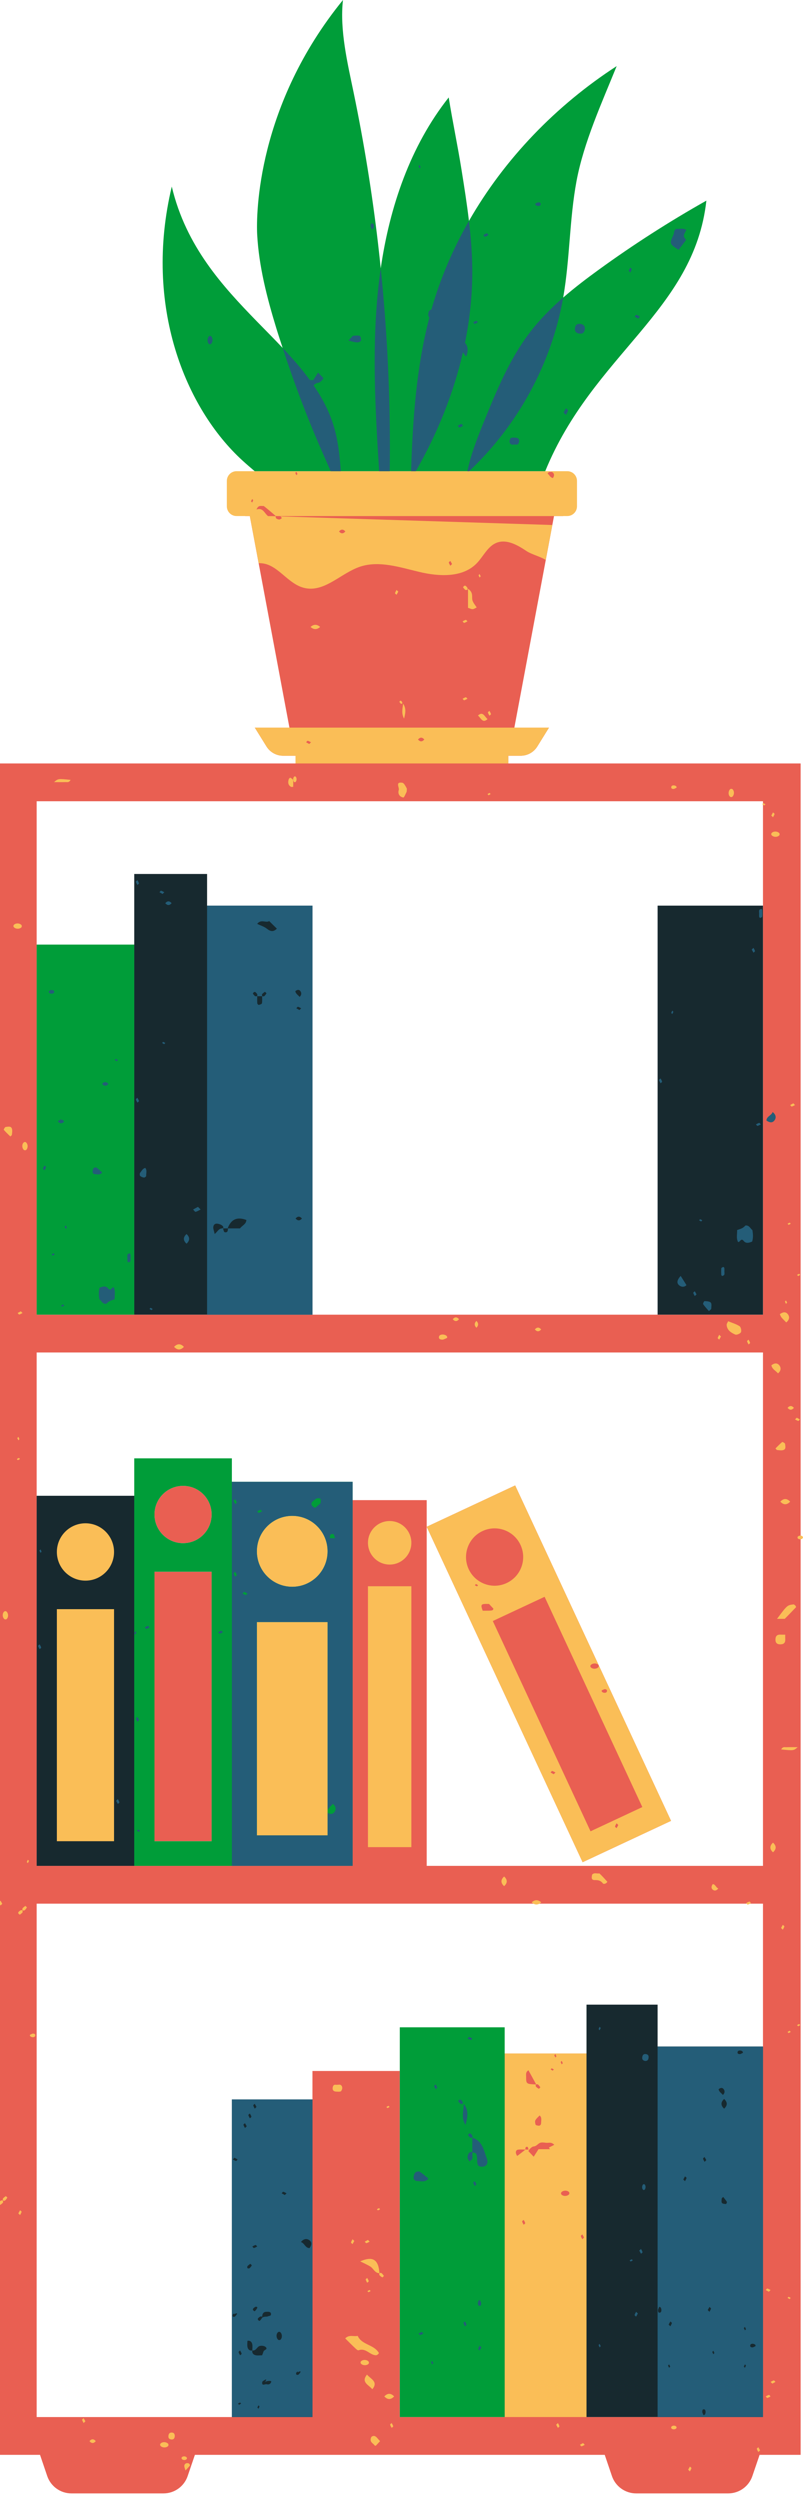 <svg width="257" height="800" viewBox="0 0 257 800" fill="none" xmlns="http://www.w3.org/2000/svg">
<g clip-path="url(#clip0_255_67)">
<path d="M67.733 502.944H49.444V589.177H67.733V502.944ZM58.589 493.811C63.644 493.811 67.733 489.711 67.733 484.633C67.733 479.566 63.644 475.466 58.589 475.466C53.533 475.466 49.444 479.566 49.444 484.633C49.444 489.711 53.533 493.811 58.589 493.811ZM79.956 165.144L92.633 232.833H81.544L85.289 238.866C86.433 240.711 88.444 241.833 90.611 241.833H94.578V244.3H162.678V241.833H166.644C168.822 241.833 170.822 240.711 171.967 238.866L175.711 232.833H164.622L177.311 165.144V165.133H180.244V150.978H78.467V165.133H79.967L79.956 165.144ZM244.189 256.4H11.733V420.689H244.189V256.4ZM244.189 432.789H11.733V597.066H112.856V480.033H136.567V597.066H244.189V432.789ZM244.189 609.166H11.733V773.444H100V662.7H127.956V773.444H161.522V657.111H187.711V773.444H244.189V609.166ZM256.244 244.3V785.544H243.111L240.8 792.322C239.678 795.644 236.567 797.877 233.067 797.877H203.589C200.089 797.877 196.978 795.644 195.844 792.322L193.544 785.544H62.378L60.067 792.322C58.944 795.644 55.833 797.877 52.333 797.877H22.855C19.355 797.877 16.244 795.644 15.111 792.322L12.811 785.544H-0.333V244.3H256.244ZM186.467 595.9L136.567 488.566L164.878 475.333L214.767 582.666L186.467 595.9Z" fill="#E95F52"/>
<path d="M100 671.8H74.211V773.444H100V671.8ZM210.467 641.478H187.711V773.444H210.467V641.478ZM210.467 773.444H244.189V654.889H210.467V773.444ZM244.189 289.8H210.467V420.689H244.189V289.8ZM100 289.8H66.278V420.689H100V289.8ZM66.278 279.667H42.967V420.689H66.278V279.667ZM42.967 597.067H11.733V478.644H42.967V597.067Z" fill="#17292F"/>
<path d="M82.211 519.056H104.844V579.111C105.078 578.833 105.3 578.556 105.533 578.289C105.844 577.922 106.2 577.578 106.522 577.222C107.478 577.978 107.689 578.933 107.067 579.8C106.489 580.611 105.722 580.589 104.844 580.1V587.3H82.211V519.056ZM93.533 485.067C99.778 485.067 104.844 490.144 104.844 496.422C104.844 502.689 99.778 507.767 93.533 507.767C87.278 507.767 82.211 502.689 82.211 496.422C82.211 490.144 87.278 485.067 93.533 485.067ZM6.656 419.611C6.867 419.822 7.033 419.989 7.211 420.156C6.867 420.333 6.522 420.567 6.156 420.644C6.033 420.667 5.822 420.333 5.644 420.156C5.989 419.978 6.322 419.789 6.656 419.611ZM8.233 368.067C8.067 368.056 7.833 368.111 7.711 368.022C6.933 367.444 6.944 365.9 7.756 365.478C7.878 365.4 8.144 365.422 8.267 365.511C9.056 366.089 9.022 367.611 8.233 368.067ZM1.211 361.533C1.133 361.444 1.578 360.644 1.822 360.622C2.511 360.567 3.467 360.244 3.8 361.133C4.022 361.722 3.878 362.467 3.8 363.133C3.789 363.333 3.478 363.489 3.3 363.667C2.589 362.967 1.844 362.289 1.211 361.533ZM6.422 707.267C6.6 707.433 6.944 707.644 6.911 707.767C6.833 708.133 6.6 708.467 6.422 708.811C6.256 708.644 6.078 708.467 5.867 708.267C6.044 707.933 6.244 707.6 6.422 707.267ZM117.256 717.8C117.133 717.833 116.911 717.489 116.744 717.322C117.089 717.133 117.422 716.956 117.756 716.767C117.956 716.978 118.133 717.156 118.311 717.322C117.956 717.489 117.622 717.722 117.256 717.8ZM112.344 717.589C112.422 717.222 112.656 716.9 112.833 716.544C113.011 716.722 113.178 716.9 113.389 717.1C113.211 717.422 113.022 717.756 112.833 718.1C112.656 717.922 112.322 717.722 112.344 717.589ZM0.267 704.189C0.422 704.078 0.811 704.078 0.922 704.189C1.044 704.3 0.956 704.622 0.956 704.856C0.644 705.1 0.178 705.6 0.044 705.533C-0.889 704.978 -0.256 704.544 0.267 704.189ZM1.856 702.744C2.044 702.922 2.378 703.178 2.344 703.233C2.156 703.567 1.922 703.9 1.633 704.144C1.489 704.256 1.089 704.256 0.978 704.144C0.856 704.033 0.856 703.633 0.967 703.489C1.211 703.189 1.556 702.989 1.856 702.744ZM251.033 616.456C250.944 616.822 250.711 617.144 250.533 617.5C250.367 617.322 250.189 617.144 249.978 616.944C250.156 616.622 250.344 616.278 250.533 615.944C250.711 616.122 251.056 616.322 251.033 616.456ZM7.211 611.989C6.9 612.233 6.433 612.733 6.311 612.667C5.367 612.122 6.011 611.678 6.522 611.322C6.678 611.211 7.067 611.211 7.189 611.333C7.3 611.444 7.211 611.767 7.211 611.989ZM7.233 611.278C7.122 611.167 7.111 610.767 7.233 610.633C7.467 610.333 7.822 610.122 8.122 609.878C8.3 610.056 8.633 610.311 8.6 610.378C8.411 610.711 8.189 611.044 7.889 611.278C7.756 611.4 7.356 611.4 7.233 611.278ZM240.367 608.978C240.011 609.156 239.678 609.389 239.311 609.467C239.178 609.489 238.967 609.156 238.8 608.978C239.144 608.811 239.478 608.578 239.844 608.5C239.978 608.467 240.189 608.811 240.367 608.978ZM0.167 609.756C1.47834e-05 609.411 -0.244 609.078 -0.322 608.722C-0.356 608.589 1.47834e-05 608.389 0.167 608.211C0.356 608.544 0.544 608.878 0.722 609.211C0.522 609.411 0.344 609.589 0.167 609.756ZM220.8 790.844C220.633 790.667 220.456 790.489 220.244 790.289C220.422 789.967 220.622 789.622 220.8 789.289C220.978 789.467 221.322 789.667 221.289 789.8C221.211 790.167 220.978 790.489 220.8 790.844ZM243.267 784.1C243.056 784.3 242.889 784.478 242.711 784.644C242.533 784.3 242.3 783.967 242.222 783.611C242.189 783.478 242.533 783.278 242.711 783.1C242.9 783.433 243.089 783.778 243.267 784.1ZM245.067 766.844C245.4 766.678 245.744 766.444 246.111 766.367C246.233 766.333 246.444 766.678 246.622 766.844C246.278 767.022 245.933 767.256 245.567 767.333C245.444 767.356 245.233 767.022 245.067 766.844ZM185.6 782.322C185.933 782.144 186.278 781.956 186.6 781.778C186.811 781.989 186.989 782.156 187.156 782.322C186.811 782.5 186.478 782.733 186.111 782.811C185.978 782.833 185.767 782.5 185.6 782.322ZM178.556 776.911C178.367 776.578 178.178 776.233 178 775.911C178.211 775.711 178.378 775.533 178.556 775.367C178.733 775.711 178.956 776.033 179.044 776.4C179.067 776.533 178.733 776.744 178.556 776.911ZM125.356 776.911C125.178 776.567 124.944 776.233 124.867 775.867C124.833 775.744 125.178 775.533 125.356 775.367C125.522 775.711 125.756 776.033 125.844 776.4C125.867 776.533 125.522 776.744 125.356 776.911ZM26.278 774.322C26.256 774.189 26.6 773.989 26.767 773.811C26.956 774.144 27.145 774.489 27.333 774.811C27.122 775.022 26.945 775.189 26.767 775.367C26.6 775.022 26.356 774.689 26.278 774.322ZM122.378 728.756C122.044 728.578 121.7 728.344 121.456 728.056C121.344 727.922 121.344 727.522 121.467 727.411C121.589 727.289 121.978 727.289 122.122 727.4C122.422 727.644 122.633 727.989 122.878 728.278C122.7 728.467 122.444 728.789 122.378 728.756ZM245.067 732.8C245.233 732.622 245.444 732.289 245.567 732.311C245.933 732.4 246.278 732.622 246.622 732.8C246.444 732.967 246.278 733.144 246.067 733.356C245.744 733.167 245.4 732.978 245.067 732.8ZM118.011 729.967C118.044 730.1 117.7 730.3 117.522 730.478C117.356 730.133 117.122 729.8 117.044 729.433C117.011 729.311 117.356 729.1 117.522 728.933C117.7 729.278 117.933 729.6 118.011 729.967ZM247.178 762.756C246.967 762.544 246.8 762.378 246.622 762.2C246.967 762.033 247.3 761.8 247.667 761.722C247.8 761.689 248.011 762.033 248.189 762.2C247.844 762.389 247.511 762.578 247.178 762.756ZM148.044 223.6C148.389 223.433 148.722 223.2 149.089 223.122C149.222 223.089 149.433 223.433 149.611 223.6C149.256 223.767 148.922 224 148.556 224.089C148.422 224.111 148.211 223.767 148.044 223.6ZM156.644 227.467C156.822 227.822 157.056 228.144 157.133 228.511C157.167 228.633 156.822 228.844 156.644 229.022C156.478 228.667 156.233 228.344 156.156 227.978C156.133 227.844 156.478 227.644 156.644 227.467ZM148.044 198.833C148.389 198.667 148.722 198.433 149.089 198.356C149.222 198.322 149.433 198.667 149.611 198.833C149.256 199.011 148.922 199.233 148.556 199.322C148.422 199.344 148.211 199.011 148.044 198.833ZM239.578 430.222C239.411 429.878 239.178 429.544 239.1 429.178C239.067 429.056 239.411 428.844 239.578 428.678C239.756 429.022 239.989 429.344 240.067 429.711C240.1 429.844 239.756 430.044 239.578 430.222ZM230.744 427.678C230.567 428 230.378 428.344 230.189 428.678C230.022 428.5 229.678 428.289 229.7 428.167C229.789 427.8 230.022 427.478 230.189 427.122C230.367 427.3 230.544 427.478 230.744 427.678ZM246.856 260.967C247.033 260.644 247.222 260.311 247.4 259.967C247.578 260.144 247.922 260.356 247.9 260.478C247.811 260.844 247.578 261.178 247.4 261.522C247.233 261.344 247.056 261.178 246.856 260.967ZM253.889 353.056C254.1 353.267 254.278 353.433 254.444 353.611C254.1 353.778 253.767 354.011 253.4 354.089C253.267 354.122 253.056 353.778 252.889 353.611C253.222 353.422 253.567 353.244 253.889 353.056ZM255.011 453.656C255.333 453.844 255.667 454.022 256.011 454.211C255.833 454.378 255.622 454.722 255.5 454.689C255.133 454.611 254.789 454.378 254.444 454.211C254.622 454.044 254.789 453.867 255.011 453.656ZM126.911 190.322C126.744 190.156 126.4 189.944 126.422 189.822C126.511 189.456 126.744 189.122 126.911 188.778C127.089 188.944 127.267 189.122 127.478 189.322C127.3 189.656 127.1 189.989 126.911 190.322ZM149.611 188.778C149.367 188.778 149.144 188.778 148.9 188.778C148.667 188.478 148.156 188.011 148.222 187.889C148.778 186.956 149.233 187.589 149.589 188.1C149.7 188.256 149.611 188.544 149.611 188.778ZM130.133 252.178C130.3 252.478 130.156 252.956 130.156 253.356C129.811 254 129.356 255.233 129.1 255.2C127.844 255 127.256 253.978 127.622 252.8C127.889 251.989 126.378 250.1 128.767 250.478C129.311 250.567 129.767 251.544 130.133 252.178ZM234.322 255C234.2 255.078 233.933 255.1 233.8 255.033C233 254.6 232.989 253.067 233.767 252.478C233.889 252.4 234.122 252.456 234.289 252.444C235.078 252.889 235.111 254.411 234.322 255ZM249.456 266.667C249.544 266.778 249.489 267.011 249.5 267.178C249.044 267.956 247.5 267.989 246.922 267.211C246.822 267.089 246.811 266.822 246.878 266.7C247.322 265.911 248.867 265.889 249.456 266.667ZM93.789 249.633C93.922 250.322 93.833 251.067 93.833 251.789C93.589 251.789 93.289 251.867 93.122 251.778C92.133 251.189 92.122 250.278 92.422 249.333C92.478 249.133 92.856 248.822 92.9 248.844C93.233 249.067 93.733 249.311 93.789 249.633ZM161.344 600.467C162.467 601.5 162.467 602.533 161.344 603.567C160.211 602.533 160.211 601.5 161.344 600.467ZM247.4 592.733C246.278 591.7 246.278 590.667 247.4 589.633C248.533 590.667 248.533 591.7 247.4 592.733ZM1.489 515.6C1.622 515.533 1.889 515.556 2.011 515.633C2.789 516.222 2.767 517.733 1.978 518.189C1.8 518.178 1.578 518.233 1.456 518.144C0.667 517.567 0.689 516.033 1.489 515.6ZM53.856 782.056C53.944 782.167 53.889 782.4 53.9 782.578C53.444 783.344 51.9 783.378 51.322 782.6C51.233 782.478 51.211 782.211 51.278 782.089C51.711 781.3 53.278 781.278 53.856 782.056ZM115.478 756.289C115.389 756.167 115.367 755.9 115.433 755.767C115.878 754.989 117.433 754.967 118.011 755.744C118.1 755.856 118.044 756.089 118.056 756.256C117.611 757.033 116.056 757.067 115.478 756.289ZM126.144 766.844C125.089 767.956 124.044 767.956 123 766.844C124.044 765.744 125.089 765.744 126.144 766.844ZM143.056 427.622C143.133 427.744 143.144 428.089 143.089 428.122C142.678 428.344 142.233 428.5 141.822 428.667C141.044 428.733 140.278 428.533 140.511 427.667C140.733 426.833 142.467 426.844 143.056 427.622ZM58.856 430.989C57.811 432.1 56.767 432.1 55.711 430.989C56.767 429.889 57.811 429.889 58.856 430.989ZM6.911 296.067C7 296.189 6.944 296.411 6.967 296.589C6.5 297.367 4.956 297.4 4.378 296.622C4.289 296.5 4.267 296.233 4.344 296.1C4.778 295.322 6.333 295.289 6.911 296.067ZM252.889 480.522C251.833 481.633 250.8 481.633 249.744 480.522C250.8 479.411 251.833 479.411 252.889 480.522ZM250.344 461.433C250.433 461.356 251.244 461.789 251.267 462.033C251.322 462.722 251.656 463.667 250.756 463.989C250.156 464.211 249.4 464.067 248.722 464C248.533 463.978 248.367 463.667 248.189 463.5C248.9 462.8 249.578 462.067 250.344 461.433ZM246.878 436.889C247.767 436.189 248.744 436 249.456 436.944C250.1 437.8 249.878 438.767 249 439.478C248.289 438.633 247.122 438.144 246.878 436.889ZM251.633 423.178C251.122 422.644 250.589 422.133 250.111 421.567C249.878 421.278 249.756 420.9 249.578 420.533C250.511 419.844 251.478 419.622 252.189 420.589C252.811 421.456 252.589 422.422 251.633 423.178ZM249.833 523.078C250.322 523.1 250.822 523.089 251.311 523.089C251.311 523.578 251.3 524.067 251.322 524.556C251.4 525.833 250.678 526.233 249.533 526.178C248.689 526.144 248.222 525.689 248.189 524.856C248.133 523.722 248.533 523 249.833 523.078ZM117.467 759.856C118.567 761.267 121.2 762.078 119.156 764.556C118.056 763.156 115.422 762.333 117.467 759.856ZM151.211 192.122C151.456 192.933 152.089 193.622 152.556 194.378C152.133 194.578 151.722 194.9 151.3 194.933C150.867 194.967 150.411 194.689 149.789 194.511C149.789 192.633 149.789 190.7 149.789 188.4C151.644 189.656 150.889 191.022 151.211 192.122ZM118.467 725.244C117.444 724.644 116.344 724.156 115.278 723.622C119.311 721.878 121.133 723 121.444 727.422C119.911 727.389 119.522 725.856 118.467 725.244ZM232.567 424C232.533 423.589 232.889 423.156 233.044 422.789C234.278 423.3 235.6 423.678 236.7 424.378C237.122 424.656 237.378 425.822 237.144 426.311C236.911 426.767 235.767 427.244 235.322 427.056C234 426.478 232.689 425.667 232.567 424ZM254.778 514.289C253.567 515.578 252.311 516.844 251.167 518.022C250.222 518.022 249.456 518.022 248.689 518.022C251.956 513.633 251.978 513.644 253.956 513.4C254.144 513.378 254.356 513.633 254.556 513.767C254.644 513.944 254.833 514.233 254.778 514.289ZM114.744 752.089C114.489 752.189 113.922 751.644 113.578 751.311C112.522 750.322 111.511 749.289 110.489 748.278C111.756 746.967 113.133 747.778 114.478 747.467C115.789 750.433 119.722 750.178 121.278 752.978C121.233 753.033 121.122 753.244 120.944 753.389C120.767 753.533 120.522 753.689 120.311 753.678C118.344 753.622 117.056 751.2 114.744 752.089ZM252.056 735.322C252.167 735.2 252.311 734.956 252.4 734.989C252.633 735.044 252.844 735.2 253.078 735.322C252.956 735.444 252.844 735.567 252.711 735.711C252.5 735.578 252.289 735.456 252.056 735.322ZM252.056 650.211C252.289 650.078 252.5 649.944 252.711 649.822C252.844 649.967 252.956 650.089 253.078 650.211C252.844 650.333 252.633 650.489 252.4 650.556C252.311 650.567 252.167 650.333 252.056 650.211ZM253.078 391.589C252.844 391.711 252.633 391.878 252.4 391.933C252.311 391.944 252.178 391.711 252.056 391.589C252.289 391.467 252.5 391.311 252.744 391.256C252.822 391.222 252.956 391.467 253.078 391.589ZM256.111 648.033C255.889 648.156 255.667 648.289 255.456 648.411C255.322 648.267 255.211 648.144 255.089 648.033C255.322 647.9 255.544 647.744 255.778 647.689C255.856 647.656 255.989 647.9 256.111 648.033ZM5.389 466.878C5.611 466.767 5.822 466.6 6.056 466.544C6.144 466.522 6.278 466.767 6.389 466.878C6.167 467 5.944 467.167 5.711 467.222C5.633 467.244 5.5 467 5.389 466.878ZM5.889 460.889C5.767 460.644 5.644 460.4 5.522 460.178C5.667 460.033 5.778 459.911 5.889 459.789C6 460.033 6.144 460.267 6.2 460.522C6.222 460.611 6 460.756 5.889 460.889ZM8.6 595.833C8.656 595.578 8.811 595.344 8.922 595.1C9.033 595.222 9.144 595.344 9.278 595.489C9.167 595.722 9.044 595.956 8.922 596.189C8.811 596.078 8.589 595.922 8.6 595.833ZM11.256 651.467C11.111 652.056 10 652.033 9.611 651.489C9.556 651.411 9.556 651.167 9.589 651.133C9.856 650.989 10.133 650.878 10.411 650.756C10.911 650.711 11.411 650.844 11.256 651.467ZM252.056 450.511C252.733 449.733 253.411 449.733 254.089 450.511C253.411 451.3 252.733 451.3 252.056 450.511ZM152.478 424.878C151.756 424.144 151.756 423.411 152.478 422.689C153.2 423.411 153.2 424.144 152.478 424.878ZM146.922 422.144C146.244 422.933 145.578 422.933 144.9 422.144C145.578 421.356 146.244 421.356 146.922 422.144ZM59.811 786.778C59.533 787.333 58.522 787.356 58.145 786.8C58.089 786.722 58.122 786.556 58.111 786.433C58.411 785.889 59.4 785.867 59.778 786.411C59.844 786.5 59.856 786.689 59.811 786.778ZM171.178 425.411C171.856 424.633 172.533 424.633 173.2 425.411C172.533 426.2 171.856 426.2 171.178 425.411ZM102.456 200.622C101.433 201.533 100.411 201.533 99.389 200.622C100.411 199.711 101.433 199.711 102.456 200.622ZM59.367 790.544C59.222 790.011 58.978 789.544 58.989 789.078C59 788.378 59.7 788 60.411 788.278C60.611 788.344 60.867 788.856 60.811 788.922C60.4 789.456 59.922 789.933 59.367 790.544ZM53.9 779.522C53.956 778.7 54.356 778.311 55.156 778.422C55.678 778.5 55.933 778.867 55.933 779.5C55.933 780.333 55.478 780.756 54.689 780.6C54.178 780.489 53.844 780.211 53.9 779.522ZM22.6 249.556C22.067 250.5 21.522 250.256 21.056 250.267C19.922 250.3 18.8 250.278 17.3 250.278C18.611 249.144 18.611 249.144 22.6 249.556ZM108.967 667.144C109.444 667.378 109.622 667.911 109.5 668.456C109.422 668.756 109.211 669.211 109 669.267C108.533 669.389 108.022 669.322 107.522 669.3C106.733 669.267 106.333 668.778 106.489 667.967C106.589 667.411 106.856 667 107.478 667.122C107.644 667.144 107.811 667.122 107.978 667.122C108.311 667.122 108.678 667.011 108.967 667.144ZM121.644 781.156C121.189 781.644 120.733 782.144 120.278 782.622C120.167 782.611 119.989 782.644 119.944 782.578C119.511 781.9 118.533 781.633 118.622 780.578C118.656 780.267 118.767 779.844 118.978 779.711C119.844 779.144 120.422 779.756 120.967 780.422C121.178 780.678 121.411 780.9 121.644 781.156ZM190.4 601.622C189.144 601.667 189.333 600.722 189.511 599.867C190.211 599.1 191.078 599.656 191.833 599.467C192.756 600.333 193.589 601.278 194.389 602.167C193.9 602.956 193.111 602.9 192.967 602.7C192.267 601.744 191.422 601.6 190.4 601.622ZM121.644 706.956C121.422 707.067 121.2 707.233 120.967 707.289C120.878 707.311 120.744 707.067 120.633 706.956C120.856 706.822 121.078 706.667 121.311 706.611C121.4 706.589 121.533 706.822 121.644 706.956ZM117.6 733.133C117.822 733.022 118.044 732.856 118.278 732.8C118.367 732.778 118.5 733.022 118.611 733.133C118.389 733.267 118.167 733.422 117.933 733.478C117.844 733.5 117.711 733.267 117.6 733.133ZM156.022 254.1C156.244 253.978 156.467 253.811 156.7 253.756C156.778 253.733 156.911 253.978 157.022 254.1C156.811 254.233 156.589 254.356 156.378 254.489C156.244 254.344 156.133 254.211 156.022 254.1ZM153.489 183.711C153.611 183.944 153.733 184.189 153.856 184.411C153.711 184.556 153.6 184.678 153.489 184.8C153.378 184.556 153.233 184.322 153.178 184.067C153.156 183.989 153.378 183.833 153.489 183.711ZM128.711 224.7C128.778 224.811 128.778 225.078 128.711 225.167C128.633 225.244 128.422 225.178 128.267 225.178C128.111 224.967 127.789 224.633 127.833 224.556C128.189 223.889 128.478 224.344 128.711 224.7ZM124.344 673.867C124.433 673.856 124.567 674.1 124.678 674.211C124.456 674.344 124.233 674.5 124 674.556C123.911 674.578 123.778 674.344 123.667 674.211C123.889 674.1 124.111 673.933 124.344 673.867ZM251.411 268.978C251.278 269.133 251.167 269.256 251.056 269.378L251.411 268.978ZM251.556 416.144C251.678 416.378 251.8 416.611 251.922 416.844C251.778 416.989 251.667 417.111 251.556 417.233C251.444 416.989 251.3 416.756 251.244 416.5C251.222 416.411 251.444 416.267 251.556 416.144ZM244.622 257.756C244.411 257.633 244.2 257.5 243.978 257.367C244.089 257.256 244.222 257.011 244.3 257.022C244.544 257.078 244.767 257.256 244.989 257.367C244.878 257.489 244.767 257.611 244.622 257.756ZM256.111 407.956C255.889 408.089 255.667 408.222 255.456 408.344C255.322 408.2 255.211 408.078 255.089 407.956C255.322 407.833 255.544 407.678 255.778 407.611C255.856 407.589 255.989 407.833 256.111 407.956ZM216.489 251.711C216.544 251.8 216.556 252.044 216.511 252.067C216.244 252.222 215.967 252.333 215.7 252.456C215.189 252.5 214.7 252.367 214.856 251.744C214.989 251.167 216.111 251.178 216.489 251.711ZM214.811 776.956C214.822 776.833 214.789 776.678 214.844 776.589C215.222 776.044 216.233 776.067 216.511 776.622C216.556 776.711 216.544 776.9 216.489 776.989C216.111 777.533 215.111 777.511 214.811 776.956ZM255.289 491.789C255.667 491.244 256.667 491.256 256.956 491.811C257 491.911 256.978 492.089 256.922 492.178C256.544 492.722 255.556 492.7 255.256 492.156C255.267 492.033 255.233 491.867 255.289 491.789ZM28.633 781.156C29.311 780.367 29.978 780.367 30.656 781.156C29.978 781.944 29.311 781.944 28.633 781.156ZM94.533 248.467C95.044 248.767 95.056 249.844 94.556 250.256C94.478 250.322 94.333 250.278 94.211 250.289C93.711 249.967 93.689 248.889 94.2 248.489C94.278 248.422 94.444 248.411 94.533 248.467ZM173.222 608.744C172.2 609.656 171.189 609.656 170.156 608.744C171.189 607.833 172.2 607.833 173.222 608.744ZM228.156 604.722C227.522 604.233 227.667 603.556 228.111 602.911C229.011 602.956 229.133 604.056 229.889 604.289C229.356 605 228.722 605.156 228.156 604.722ZM129.011 225.178C130 226.578 129.833 228.022 129.322 229.956C128.356 228.156 128.889 226.611 129.011 225.178ZM156.044 230.1C154.422 231.633 153.9 229.678 152.967 228.978C154.589 227.444 155.111 229.411 156.044 230.1ZM255.3 559.089C254 560.222 254 560.222 250.011 559.811C250.544 558.867 251.1 559.111 251.556 559.1C252.689 559.067 253.811 559.089 255.3 559.089ZM186.378 716.544C186.211 716.2 185.967 715.878 185.889 715.511C185.856 715.389 186.211 715.178 186.378 715C186.567 715.333 186.756 715.678 186.933 716C186.733 716.2 186.556 716.378 186.378 716.544ZM182.167 702.122C181.578 702.889 180.033 702.878 179.589 702.089C179.522 701.956 179.544 701.689 179.633 701.567C180.211 700.789 181.756 700.822 182.211 701.6C182.2 701.778 182.256 702 182.167 702.122ZM179.778 659.489C179.889 659.733 180.044 659.956 180.089 660.211C180.111 660.3 179.889 660.456 179.778 660.578C179.667 660.333 179.511 660.1 179.467 659.844C179.444 659.756 179.667 659.6 179.778 659.489ZM177.756 658.389C177.633 658.156 177.511 657.911 177.389 657.689C177.533 657.544 177.644 657.422 177.756 657.3C177.867 657.544 178.011 657.778 178.067 658.033C178.089 658.122 177.867 658.267 177.756 658.389ZM176 687.733C174.889 687.733 173.767 687.733 172.356 687.733C171.878 688.478 171.333 689.322 170.811 690.144C170.1 689.389 169.622 688.9 169.1 688.344C169.478 687.622 170.289 686.9 170.733 686.867C171.7 686.811 172.1 686.022 172.8 685.722C173.378 685.478 174.111 685.611 174.767 685.689C175.544 685.789 176.411 685.3 177.4 686.333C176.8 686.633 176.233 686.922 175.678 687.211C175.789 687.389 175.889 687.556 176 687.733ZM165.511 689.9C165.367 689.622 165.2 689.344 165.122 689.033C165 688.456 165.289 687.956 165.756 687.889C166.544 687.767 167.356 687.856 168.156 687.856C168.111 687.322 168.211 686.844 168.822 686.989C168.989 687.033 169.044 687.556 169.167 687.856C168.822 687.856 168.489 687.856 168.156 687.856C168.022 688.011 165.522 689.933 165.511 689.9ZM167.6 711.911C167.422 711.556 167.2 711.233 167.111 710.867C167.078 710.733 167.422 710.533 167.6 710.356C167.778 710.7 168.011 711.033 168.089 711.4C168.122 711.522 167.778 711.733 167.6 711.911ZM173.178 679.367C173.178 679.911 172.833 680.333 172.233 680.2C171.933 680.144 171.478 680.067 171.411 679.867C171.278 679.433 171.156 678.811 171.356 678.467C171.678 677.878 172.233 677.444 172.7 676.944C173.5 677.589 173.178 678.544 173.178 679.367ZM169.133 662.489C169.944 663.978 170.767 665.467 171.611 667.011C171.767 666.944 172.078 666.944 172.2 667.044C172.489 667.278 172.7 667.622 172.956 667.922C172.767 668.1 172.511 668.433 172.456 668.4C172.122 668.222 171.778 667.989 171.533 667.7C171.411 667.567 171.422 667.167 171.544 667.044C171.556 667.044 171.567 667.033 171.578 667.022C168.411 666.878 168.389 666.867 168.389 664.533C168.389 663.833 168.178 663.044 169.133 662.489ZM176.578 661.867C176.811 661.933 177.022 662.089 177.256 662.211C177.144 662.333 177.022 662.456 176.889 662.6C176.678 662.467 176.456 662.344 176.233 662.211C176.344 662.089 176.489 661.844 176.578 661.867ZM161.522 657.111V773.444H187.711V657.111H161.522ZM131.656 591.078H117.767V507.589H131.656V591.078ZM131.656 493.689C131.656 497.533 128.544 500.656 124.711 500.656C120.878 500.656 117.767 497.533 117.767 493.689C117.767 489.844 120.878 486.722 124.711 486.722C128.544 486.722 131.656 489.844 131.656 493.689ZM197.333 585C197.156 584.822 196.811 584.611 196.844 584.489C196.922 584.122 197.156 583.789 197.333 583.444C197.5 583.622 197.678 583.789 197.889 584C197.7 584.322 197.522 584.656 197.333 585ZM157.722 518.722L174.3 510.967L205.578 578.256L189 586.011L157.722 518.722ZM177.211 567.744C176.889 567.567 176.544 567.378 176.211 567.189C176.378 567.022 176.589 566.678 176.722 566.711C177.089 566.789 177.422 567.022 177.778 567.189C177.6 567.367 177.422 567.533 177.211 567.744ZM155.044 513.267C155.533 513.222 156.033 513.267 156.522 513.267C156.989 513.767 157.456 514.256 157.922 514.767C157.733 515.422 157.733 515.422 154.489 515.422C153.856 513.744 153.956 513.356 155.044 513.267ZM152.656 507.6C152.411 507.544 152.2 507.378 151.978 507.256C152.089 507.133 152.2 507.022 152.333 506.878C152.544 507 152.767 507.133 152.989 507.256C152.878 507.378 152.744 507.622 152.656 507.6ZM150 502.122C147.878 497.533 149.856 492.067 154.433 489.933C159.011 487.789 164.456 489.778 166.589 494.367C168.722 498.967 166.744 504.422 162.156 506.567C157.589 508.711 152.144 506.722 150 502.122ZM189.022 532.878C189.611 532.089 191.144 532.122 191.611 532.9C191.6 533.078 191.644 533.3 191.556 533.422C190.978 534.189 189.422 534.167 188.989 533.389C188.911 533.256 188.933 532.989 189.022 532.878ZM192.578 540.922C192.844 540.778 193.133 540.667 193.4 540.544C193.9 540.5 194.4 540.633 194.244 541.256C194.1 541.844 192.978 541.833 192.611 541.278C192.544 541.189 192.544 540.956 192.578 540.922ZM164.878 475.333L136.567 488.567L186.456 595.9L214.767 582.667L164.878 475.333ZM36.5 589.178H18.2V514.922H36.5V589.178ZM36.5 496.622C36.5 501.689 32.411 505.8 27.356 505.8C22.3 505.8 18.2 501.689 18.2 496.622C18.2 491.556 22.3 487.444 27.356 487.444C32.411 487.444 36.5 491.556 36.5 496.622ZM176.944 152.978C176.122 152.811 175.8 152 175.244 151.5C175.711 150.889 176.344 150.733 176.9 151.189C177.522 151.678 177.389 152.367 176.944 152.978ZM94.856 152.067C94.744 151.822 94.589 151.589 94.533 151.333C94.522 151.244 94.744 151.1 94.856 150.978C94.978 151.211 95.1 151.456 95.211 151.678C95.078 151.822 94.967 151.944 94.856 152.067ZM80.7 160.8C80.589 160.678 80.478 160.556 80.344 160.411C80.456 160.178 80.578 159.944 80.7 159.7C80.811 159.822 81.033 159.978 81.022 160.067C80.967 160.322 80.811 160.556 80.7 160.8ZM110.522 170.067C109.856 170.856 109.178 170.856 108.5 170.067C109.178 169.289 109.856 169.289 110.522 170.067ZM144.122 179.489C144.322 179.822 144.5 180.167 144.689 180.489C144.478 180.689 144.3 180.867 144.122 181.033C143.956 180.689 143.722 180.367 143.644 180C143.611 179.867 143.956 179.667 144.122 179.489ZM181.567 150.778H75.7C73.989 150.778 72.6 152.178 72.6 153.889V162.022C72.6 163.744 73.989 165.133 75.7 165.133H79.956V165.144L82.789 180.222C88.922 179.967 91.978 187.311 98.044 188.267C104.256 189.244 109.256 183.344 115.222 181.344C121.344 179.3 127.956 181.533 134.233 183.022C140.522 184.511 148.011 184.911 152.544 180.289C154.711 178.078 156.056 174.811 158.944 173.678C162.178 172.422 165.678 174.433 168.556 176.367C170.056 177.378 173.167 178.178 174.667 179.189L176.778 168L89.756 165.244C89.933 165.367 90.067 165.611 90.222 165.8C89.967 165.956 89.722 166.189 89.444 166.233C89.178 166.267 88.867 166.133 88.6 166.022C88.467 165.978 88.344 165.811 88.289 165.667C88.211 165.444 88.211 165.289 88.267 165.2L87 165.156C86.6 165.156 86.2 165.156 85.789 165.156C84.633 164.289 84.189 162.311 82.1 163.044C82.745 161.422 83.656 162.044 84.356 161.9C84.467 161.878 87.978 164.844 88.256 165.144H88.344C88.411 165.1 88.511 165.1 88.644 165.144H89.156C89.2 165.133 89.233 165.144 89.267 165.144H177.311V165.133H181.567C183.278 165.133 184.667 163.744 184.667 162.022V153.889C184.667 152.178 183.278 150.778 181.567 150.778ZM133.778 236.633C134.456 235.856 135.122 235.856 135.8 236.633C135.122 237.422 134.456 237.422 133.778 236.633ZM98.978 238.078C98.644 237.9 98.311 237.711 97.967 237.533C98.144 237.356 98.356 237.022 98.478 237.044C98.844 237.133 99.189 237.356 99.533 237.533C99.356 237.7 99.189 237.867 98.978 238.078ZM150.867 232.833H81.544L85.289 238.867C86.433 240.711 88.444 241.833 90.611 241.833H94.578V244.3H162.678V241.833H166.644C168.822 241.833 170.822 240.711 171.967 238.867L175.711 232.833H150.867Z" fill="#FABE57"/>
<path d="M161.522 773.445H127.956V648.733H161.522V773.445ZM58.589 493.811C53.533 493.811 49.444 489.711 49.444 484.633C49.444 479.567 53.533 475.467 58.589 475.467C63.645 475.467 67.733 479.567 67.733 484.633C67.733 489.711 63.645 493.811 58.589 493.811ZM67.733 589.178H49.444V502.944H67.733V589.178ZM42.967 466.667V597.067H74.211V466.667H42.967ZM42.967 420.689H11.733V302.267H42.967V420.689ZM54.978 59.7C59.544 78.956 71.411 91.711 82.067 102.7C84.844 105.544 87.7 108.411 90.467 111.344C89.789 109.256 89.089 107.167 88.445 105.067C85.456 95.289 82.867 85.289 82.311 75.078C81.956 68.367 82.311 33.722 109.767 0C108.689 9.6 111.211 20.1 113.167 29.556C116.489 45.6 119.111 61.8 121.011 78.089C121.311 80.689 121.589 83.278 121.856 85.867C124.711 66.178 131.311 46.733 143.611 31.178C144.8 38.667 146.511 46.767 147.7 54.267C148.578 59.733 149.444 65.2 150.089 70.7C161.489 50.756 178.056 33.667 197.367 21.156C192.633 32.844 186.822 45.567 184.511 57.967C182.233 70.222 182.411 82.833 180.267 95.111C180.267 95.156 180.256 95.189 180.244 95.222C183.9 92.044 187.778 89.1 191.7 86.256C202.722 78.256 214.211 70.889 226.078 64.2C222.156 99.533 189.8 113.333 174.5 150.778H81.511C80.189 149.667 78.889 148.544 77.611 147.378C59.433 130.778 45.833 97.956 54.978 59.7ZM93.533 507.767C87.278 507.767 82.211 502.689 82.211 496.422C82.211 490.144 87.278 485.067 93.533 485.067C99.778 485.067 104.844 490.144 104.844 496.422C104.844 502.689 99.778 507.767 93.533 507.767ZM104.844 587.3H82.211V519.056H104.844V587.3ZM74.211 474.178V597.067H112.856V474.178H74.211Z" fill="#009D39"/>
<path d="M75.278 502.967C75.456 503.311 75.689 503.633 75.767 504.011C75.789 504.133 75.456 504.344 75.278 504.511C75.1 504.167 74.878 503.833 74.789 503.478C74.756 503.344 75.1 503.144 75.278 502.967ZM75.278 479.744C75.456 480.089 75.689 480.422 75.767 480.789C75.789 480.911 75.456 481.122 75.278 481.3C75.1 480.944 74.878 480.622 74.789 480.256C74.756 480.133 75.1 479.922 75.278 479.744ZM78.178 509.378C78.511 509.556 78.856 509.744 79.189 509.922C79.022 510.1 78.811 510.433 78.678 510.411C78.311 510.333 77.978 510.1 77.622 509.922C77.8 509.756 77.978 509.589 78.178 509.378ZM82.211 519.056H104.844V579.111C105.078 578.833 105.3 578.556 105.533 578.289C105.844 577.922 106.2 577.578 106.522 577.222C107.478 577.978 107.689 578.933 107.067 579.8C106.489 580.611 105.722 580.589 104.844 580.1V587.3H82.211V519.056ZM93.533 485.067C99.778 485.067 104.844 490.144 104.844 496.422C104.844 502.689 99.778 507.767 93.533 507.767C87.278 507.767 82.211 502.689 82.211 496.422C82.211 490.144 87.278 485.067 93.533 485.067ZM83.322 483.067C83.533 483.278 83.711 483.444 83.889 483.611C83.533 483.789 83.2 484.022 82.833 484.1C82.7 484.122 82.489 483.789 82.322 483.611C82.656 483.433 83 483.244 83.322 483.067ZM101.144 479.6C101.478 479.367 102.3 479.378 102.544 479.622C102.789 479.867 102.6 480.544 102.6 481.033C101.944 481.533 100.956 482.611 100.689 482.456C98.689 481.3 100.056 480.367 101.144 479.6ZM106.678 490.911C106.944 490.978 107.044 491.767 107.233 492.222C106.678 492.222 106.122 492.222 105.578 492.222C105.522 491.422 105.678 490.7 106.678 490.911ZM74.211 597.067H112.856V474.178H74.211V597.067ZM222.367 414.744C222.2 414.4 221.956 414.067 221.878 413.7C221.844 413.578 222.2 413.367 222.367 413.2C222.556 413.533 222.744 413.867 222.922 414.2C222.722 414.4 222.544 414.578 222.367 414.744ZM63.356 386.189C63.678 386.511 63.944 386.778 64.211 387.033C63.678 387.3 63.156 387.655 62.589 387.778C62.389 387.822 62.067 387.3 61.8 387.033C62.322 386.744 62.844 386.467 63.356 386.189ZM241.144 304.855C240.956 304.522 240.767 304.178 240.589 303.855C240.8 303.655 240.978 303.478 241.144 303.311C241.322 303.655 241.556 303.978 241.633 304.344C241.667 304.478 241.322 304.678 241.144 304.855ZM43.978 283.189C43.811 282.844 43.578 282.511 43.489 282.144C43.467 282.022 43.811 281.811 43.989 281.644C44.156 281.989 44.389 282.311 44.467 282.678C44.5 282.811 44.156 283.011 43.978 283.189ZM52.033 286.067C51.7 285.878 51.367 285.689 51.022 285.511C51.2 285.344 51.411 285 51.533 285.022C51.911 285.111 52.233 285.344 52.589 285.511C52.411 285.678 52.233 285.855 52.033 286.067ZM241.933 359.8C242.278 359.633 242.611 359.4 242.978 359.322C243.111 359.289 243.322 359.633 243.5 359.8C243.144 359.967 242.811 360.2 242.444 360.278C242.311 360.311 242.1 359.967 241.933 359.8ZM211.411 346.644C211.244 346.3 211.011 345.967 210.933 345.6C210.9 345.478 211.244 345.267 211.411 345.1C211.589 345.444 211.822 345.767 211.9 346.133C211.933 346.267 211.589 346.467 211.411 346.644ZM43.978 352.833C43.8 352.489 43.578 352.155 43.489 351.8C43.467 351.667 43.8 351.455 43.978 351.289C44.156 351.633 44.389 351.967 44.467 352.333C44.5 352.455 44.156 352.667 43.978 352.833ZM12.689 526.178C12.856 526.522 13.089 526.856 13.178 527.222C13.2 527.344 12.856 527.556 12.689 527.733C12.511 527.378 12.278 527.056 12.2 526.689C12.167 526.567 12.511 526.356 12.689 526.178ZM37.722 575.7C37.889 576.056 38.133 576.378 38.211 576.744C38.245 576.878 37.889 577.078 37.722 577.256C37.533 576.922 37.344 576.578 37.167 576.256C37.378 576.056 37.544 575.878 37.722 575.7ZM59.7 394.889C60.811 395.922 60.811 396.944 59.7 397.978C58.567 396.944 58.567 395.922 59.7 394.889ZM247.9 358.478C247.2 359.455 246.222 359.233 245.3 358.555C245.378 357.155 246.944 356.978 247.278 355.833C248.311 356.655 248.522 357.611 247.9 358.478ZM226.889 419.555C226.256 418.822 225.578 418.111 225.033 417.322C224.922 417.155 225.344 416.333 225.5 416.344C226.189 416.389 227.1 416.411 227.489 416.833C227.833 417.233 227.656 418.133 227.633 418.8C227.622 418.978 227.3 419.155 226.889 419.555ZM217.844 408.289C218.489 409.3 219.089 410.244 219.7 411.233C219.222 411.8 218.256 412 217.4 411.322C216.5 410.6 216.633 409.644 217.844 408.289ZM214.844 324.122C214.9 323.867 215.056 323.633 215.167 323.389C215.278 323.511 215.389 323.633 215.522 323.778C215.4 324 215.289 324.244 215.167 324.478C215.056 324.355 214.822 324.211 214.844 324.122ZM48.2 418.478C48.411 418.611 48.633 418.744 48.856 418.867C48.733 418.989 48.611 419.233 48.522 419.211C48.289 419.156 48.067 418.989 47.844 418.867C47.956 418.744 48.067 418.622 48.2 418.478ZM52.222 333.411C52.456 333.478 52.678 333.633 52.9 333.755C52.789 333.878 52.678 334 52.533 334.144C52.322 334.011 52.111 333.889 51.889 333.755C52 333.633 52.133 333.389 52.222 333.411ZM12.967 495.8C13.078 496.044 13.222 496.278 13.278 496.533C13.3 496.622 13.078 496.767 12.967 496.889C12.845 496.656 12.722 496.422 12.6 496.189C12.745 496.044 12.856 495.922 12.967 495.8ZM230.844 407.955C230.822 407.255 230.789 406.533 230.856 405.833C230.878 405.667 231.267 405.5 231.5 405.422C231.578 405.4 231.8 405.633 231.822 405.778C231.878 406.122 231.844 406.489 231.844 406.844C231.844 407.2 231.922 407.578 231.811 407.889C231.744 408.089 231.411 408.233 231.167 408.311C231.1 408.333 230.856 408.089 230.844 407.955ZM46.1 376.822C45.667 376.778 45.189 376.589 44.856 376.289C44.689 376.144 44.678 375.489 44.833 375.3C45.322 374.722 45.667 373.911 46.5 373.733C47.145 374.533 46.733 375.444 46.789 376.289C46.811 376.455 46.322 376.844 46.1 376.822ZM235.911 393.622C236.467 393.411 237.078 393.244 237.633 392.955C238.044 392.722 238.378 392.344 238.6 392.144C239.856 392.055 240.122 393.144 240.8 393.611C241.011 394.833 241.1 396.055 240.733 397.289C239.8 397.7 238.744 398.011 238.033 397.111C237.133 395.967 236.844 397.6 236.222 397.433C235.556 396.233 235.978 394.967 235.911 393.622ZM224.4 390.878C224.189 390.755 223.978 390.622 223.756 390.5C223.867 390.378 224.011 390.133 224.089 390.155C224.322 390.211 224.544 390.378 224.767 390.5C224.656 390.622 224.544 390.744 224.4 390.878ZM54.922 289.022C54.245 289.8 53.578 289.8 52.9 289.022C53.578 288.233 54.245 288.233 54.922 289.022ZM242.967 292.311C242.967 291.955 242.878 291.578 242.989 291.255C243.067 291.055 243.4 290.922 243.633 290.844C243.711 290.822 243.945 291.067 243.956 291.2C243.989 291.911 244.022 292.622 243.944 293.322C243.933 293.489 243.545 293.644 243.3 293.733C243.233 293.755 243 293.522 242.978 293.378C242.933 293.033 242.967 292.667 242.967 292.311ZM205.156 719.644C205.333 719.989 205.556 720.311 205.644 720.689C205.678 720.811 205.333 721.022 205.156 721.189C204.967 720.856 204.778 720.511 204.6 720.189C204.811 719.989 204.978 719.822 205.156 719.644ZM203.589 739.767C203.767 739.933 203.933 740.111 204.144 740.311C203.967 740.633 203.778 740.978 203.589 741.311C203.411 741.133 203.078 740.933 203.1 740.8C203.189 740.433 203.411 740.111 203.589 739.767ZM206.222 698.944C206.733 699.256 206.756 700.333 206.244 700.744C206.167 700.811 205.989 700.822 205.911 700.767C205.389 700.467 205.378 699.378 205.878 698.978C205.956 698.911 206.111 698.944 206.222 698.944ZM202.522 723.322C202.3 723.444 202.089 723.6 201.844 723.656C201.767 723.678 201.622 723.444 201.511 723.322C201.733 723.2 201.956 723.033 202.189 722.978C202.267 722.956 202.411 723.2 202.522 723.322ZM191.911 648.567C192.022 648.7 192.133 648.811 192.267 648.956C192.156 649.189 192.033 649.422 191.911 649.667C191.789 649.544 191.578 649.389 191.6 649.3C191.644 649.044 191.789 648.811 191.911 648.567ZM191.911 750.056C192.033 750.289 192.156 750.533 192.267 750.756C192.133 750.9 192.022 751.022 191.911 751.144C191.789 750.9 191.644 750.667 191.6 750.411C191.578 750.322 191.789 750.178 191.911 750.056ZM207.589 658.378C207.533 659.2 207.133 659.6 206.333 659.478C205.833 659.322 205.489 659.078 205.544 658.411C205.6 657.589 206.011 657.156 206.8 657.311C207.311 657.411 207.644 657.7 207.589 658.378ZM180.244 95.222C176.544 116.344 165.733 136.111 150.144 150.778H149.589C150.678 145.489 152.7 140.322 154.744 135.278C158.856 125.155 163.033 114.878 169.7 106.222C172.811 102.178 176.411 98.567 180.244 95.222ZM133.078 150.778H131.567C132.1 134.222 133.233 117.622 137.411 101.644C137.133 101.311 137.011 100.833 137.089 100.3C137.178 99.489 137.567 99.178 138.078 99.055C138.089 99.033 138.089 99 138.1 98.967C140.922 89.078 145 79.6 150.089 70.7C150.667 75.589 151.078 80.489 151.144 85.411C151.267 93.578 150.444 101.711 148.822 109.689C149.8 110.778 149.933 112.244 149.211 114.1C148.844 113.722 148.489 113.255 148.156 112.755C145.122 126.044 139.9 138.878 133.078 150.778ZM90.467 111.344C93.578 114.633 96.556 118.033 99.178 121.633C99.522 121.633 99.878 121.633 100.256 121.633C100.733 120.889 101.278 120.044 101.811 119.222C102.511 119.978 102.989 120.467 103.522 121.022C103.122 121.744 102.322 122.467 101.878 122.5C101.189 122.533 100.789 122.944 100.356 123.289C103.022 127.189 105.233 131.333 106.667 135.889C108.178 140.7 108.733 145.733 109.067 150.778H105.844C105.111 149.111 104.378 147.455 103.644 145.8C98.656 134.555 94.278 123.044 90.467 111.344ZM14.733 373.467C14.656 373.833 14.422 374.155 14.256 374.5C14.078 374.333 13.9 374.155 13.689 373.955C13.878 373.633 14.067 373.289 14.256 372.955C14.422 373.133 14.767 373.333 14.733 373.467ZM43.978 550.944C43.811 550.6 43.578 550.267 43.489 549.9C43.467 549.778 43.8 549.567 43.978 549.389C44.167 549.733 44.356 550.067 44.533 550.389C44.333 550.6 44.156 550.767 43.978 550.944ZM47.344 520.211C47.544 520.422 47.722 520.589 47.889 520.767C47.544 520.933 47.211 521.167 46.844 521.244C46.711 521.278 46.5 520.933 46.322 520.767C46.667 520.578 47.011 520.389 47.344 520.211ZM21.056 392.133C21.167 392.378 21.311 392.611 21.367 392.867C21.389 392.955 21.167 393.111 21.056 393.222C20.933 392.989 20.811 392.755 20.689 392.522C20.822 392.378 20.945 392.255 21.056 392.133ZM43.656 522.378C43.533 522.611 43.411 522.844 43.3 523.078C43.178 522.967 42.956 522.811 42.978 522.722C43.033 522.467 43.178 522.233 43.3 521.989C43.411 522.111 43.522 522.233 43.656 522.378ZM17.156 401.022C17.289 401.167 17.4 401.289 17.511 401.411C17.289 401.533 17.078 401.7 16.833 401.755C16.756 401.778 16.611 401.533 16.5 401.411C16.722 401.278 16.945 401.144 17.156 401.022ZM32.678 346.855C33.356 346.067 34.033 346.067 34.7 346.855C34.033 347.633 33.356 347.633 32.678 346.855ZM17.322 317.578C16.945 318.122 15.944 318.111 15.656 317.555C15.611 317.455 15.622 317.278 15.678 317.189C16.056 316.644 17.056 316.667 17.356 317.211C17.345 317.333 17.378 317.5 17.322 317.578ZM37.367 339.6C37.156 339.467 36.944 339.333 36.722 339.211C36.833 339.089 36.978 338.855 37.056 338.867C37.289 338.922 37.511 339.089 37.733 339.211C37.622 339.333 37.511 339.455 37.367 339.6ZM20.544 417.778C20.322 417.9 20.111 418.055 19.867 418.111C19.789 418.144 19.645 417.9 19.533 417.778C19.756 417.655 19.978 417.489 20.211 417.433C20.3 417.422 20.433 417.655 20.544 417.778ZM20.544 358.855C19.867 359.633 19.2 359.633 18.522 358.855C19.2 358.067 19.867 358.067 20.544 358.855ZM41.756 401.411C41.8 402.111 41.822 402.833 41.745 403.533C41.733 403.7 41.344 403.867 41.111 403.944C41.033 403.967 40.8 403.733 40.789 403.589C40.733 403.244 40.767 402.878 40.767 402.522C40.767 402.167 40.689 401.789 40.8 401.478C40.867 401.278 41.189 401.133 41.433 401.055C41.5 401.033 41.756 401.278 41.756 401.411ZM30.422 375.733C29.922 375.733 29.511 375.355 29.656 374.7C29.722 374.378 29.789 373.989 29.989 373.8C30.2 373.622 30.667 373.489 30.856 373.611C31.522 374.067 32.1 374.644 32.711 375.178C32.056 376.1 31.178 375.744 30.422 375.733ZM36.7 415.744C36.145 415.955 35.533 416.122 34.978 416.411C34.567 416.644 34.222 417.033 34 417.222C32.745 417.322 32.489 416.222 31.811 415.755C31.6 414.533 31.511 413.311 31.867 412.078C32.8 411.667 33.856 411.355 34.578 412.255C35.478 413.4 35.767 411.767 36.389 411.933C37.044 413.133 36.622 414.4 36.7 415.744ZM70.811 521.756C71.022 521.967 71.189 522.133 71.367 522.311C71.022 522.478 70.689 522.711 70.322 522.789C70.189 522.822 69.978 522.478 69.8 522.311C70.144 522.122 70.478 521.944 70.811 521.756ZM44.156 585.433C44.367 585.567 44.589 585.689 44.811 585.822C44.7 585.944 44.567 586.189 44.478 586.167C44.245 586.111 44.022 585.944 43.8 585.822C43.911 585.7 44.022 585.578 44.156 585.433ZM151.156 683.367C151.256 683.522 151.256 683.911 151.144 684.022C151.033 684.133 150.711 684.044 150.467 684.044C150.233 683.744 149.722 683.278 149.789 683.156C150.344 682.222 150.789 682.856 151.156 683.367ZM139.433 667.022C139.622 667.356 139.811 667.7 139.989 668.022C139.778 668.222 139.611 668.4 139.433 668.567C139.256 668.222 139.033 667.889 138.944 667.533C138.922 667.4 139.256 667.189 139.433 667.022ZM148.022 672.533C148.133 672.689 148.133 673.078 148.011 673.189C147.9 673.3 147.578 673.211 147.344 673.211C147.1 672.911 146.589 672.444 146.667 672.322C147.211 671.389 147.667 672.022 148.022 672.533ZM151.956 697.978C152.144 698.311 152.333 698.644 152.511 698.978C152.3 699.178 152.133 699.356 151.956 699.522C151.778 699.178 151.544 698.844 151.467 698.489C151.433 698.356 151.778 698.156 151.956 697.978ZM150.156 651.767C150.489 651.944 150.833 652.133 151.167 652.322C150.989 652.489 150.778 652.833 150.656 652.8C150.289 652.722 149.956 652.489 149.611 652.322C149.778 652.144 149.956 651.978 150.156 651.767ZM134.967 746.178C135.178 746.389 135.344 746.556 135.522 746.722C135.178 746.9 134.844 747.133 134.478 747.211C134.344 747.233 134.133 746.9 133.956 746.722C134.3 746.544 134.644 746.356 134.967 746.178ZM148.822 742.856C149 743.211 149.233 743.533 149.311 743.9C149.344 744.033 149 744.233 148.822 744.411C148.644 744.056 148.411 743.733 148.333 743.367C148.3 743.244 148.644 743.033 148.822 742.856ZM153.511 750.6C153.689 750.767 153.867 750.944 154.078 751.144C153.9 751.467 153.711 751.811 153.511 752.144C153.344 751.978 153 751.767 153.033 751.633C153.111 751.267 153.344 750.944 153.511 750.6ZM181.789 131.344C181.678 131.844 181.356 132.3 181.122 132.767C180.889 132.533 180.656 132.3 180.367 132.022C180.611 131.578 180.867 131.111 181.122 130.655C181.356 130.9 181.833 131.178 181.789 131.344ZM151.167 689.411C151.167 689.889 151.289 690.411 151.133 690.844C151.022 691.167 150.556 691.389 150.256 691.656C150.044 691.267 149.689 690.889 149.644 690.467C149.578 690.056 149.767 689.589 149.933 689.167C150 688.978 150.244 688.778 150.444 688.7C151.156 688.422 151.411 688.689 151.167 689.411ZM187.156 105.555C186.933 106.322 186.589 106.844 185.611 106.767C184.433 106.678 183.811 106.055 184.044 104.844C184.189 104.078 184.6 103.555 185.578 103.633C186.756 103.722 187.333 104.344 187.156 105.555ZM148.411 673.222C150.022 675.211 149.756 677.233 148.989 679.956C147.389 677.433 148.533 675.211 148.411 673.222ZM134.3 694.922C135.311 695.567 136.2 696.389 137.122 697.144C136.078 698.444 134.733 697.944 133.556 697.922C132.8 697.922 132.189 697.344 132.4 696.422C132.511 695.978 132.633 695.422 132.956 695.167C133.278 694.911 134.011 694.733 134.3 694.922ZM155.811 690.733C156.422 692.333 155.589 693.333 154.244 693.344C152.767 693.367 152.778 692.389 152.722 691.367C152.689 690.644 152.678 689.878 152.422 689.233C152.3 688.933 151.611 688.867 151.167 688.689C151.167 687.144 151.167 685.6 151.167 684.044C154.456 685.078 154.833 688.167 155.811 690.733ZM204.822 101.322C204.633 101.522 204.444 101.733 204.222 101.967C203.867 101.755 203.5 101.544 203.122 101.322C203.311 101.122 203.544 100.711 203.678 100.744C204.089 100.844 204.444 101.122 204.822 101.322ZM151.456 103.144C151.789 102.967 152.1 102.733 152.456 102.655C152.567 102.622 152.778 102.967 152.944 103.144C152.611 103.333 152.289 103.567 151.944 103.644C151.822 103.678 151.622 103.322 151.456 103.144ZM154.689 75.211C155.056 75.011 155.411 74.744 155.8 74.644C155.944 74.611 156.167 75.011 156.356 75.211C155.978 75.411 155.622 75.678 155.233 75.778C155.1 75.8 154.867 75.411 154.689 75.211ZM138.322 755.511C138.444 755.744 138.567 755.989 138.689 756.211C138.556 756.356 138.433 756.478 138.322 756.6C138.211 756.356 138.067 756.122 138.011 755.867C137.989 755.778 138.211 755.633 138.322 755.511ZM146.489 136.244C146.878 136.044 147.244 135.767 147.644 135.667C147.778 135.633 148.011 136.044 148.2 136.244C147.822 136.444 147.456 136.733 147.056 136.822C146.911 136.855 146.689 136.444 146.489 136.244ZM171.378 65.511C171.311 65.422 171.311 65.178 171.356 65.156C171.611 65 171.9 64.889 172.167 64.767C172.667 64.722 173.167 64.867 173.011 65.478C172.867 66.067 171.756 66.055 171.378 65.511ZM153.311 736.078C153.389 736.011 153.611 736.011 153.644 736.044C153.778 736.333 153.878 736.644 154 736.933C154.033 737.467 153.911 738.011 153.344 737.844C152.8 737.678 152.811 736.478 153.311 736.078ZM115.567 108.989C114.844 109.755 114.256 109.755 111.533 108.967C112 108.455 112.467 107.967 112.933 107.455C115.422 107.255 115.422 107.278 115.567 108.989ZM201.722 87.222C201.567 87.044 201.4 86.867 201.2 86.656C201.378 86.322 201.556 85.978 201.722 85.633C201.889 85.811 202.211 86.022 202.189 86.156C202.111 86.533 201.889 86.867 201.722 87.222ZM134.278 53.855C134.167 53.622 134.033 53.378 133.922 53.156C134.056 53.011 134.167 52.889 134.278 52.767C134.389 53.011 134.544 53.244 134.6 53.5C134.611 53.589 134.389 53.733 134.278 53.855ZM66.967 107.567C67.078 107.478 67.322 107.467 67.445 107.533C68.189 107.967 68.2 109.522 67.478 110.1C67.367 110.189 67.156 110.133 66.989 110.155C66.267 109.689 66.245 108.144 66.967 107.567ZM119.3 73.289C119.222 73.356 118.989 73.367 118.967 73.322C118.833 73.033 118.722 72.722 118.611 72.433C118.567 71.9 118.7 71.356 119.267 71.522C119.822 71.689 119.811 72.889 119.3 73.289ZM166.122 141.4C166.011 141.955 165.756 142.367 165.122 142.255C164.967 142.222 164.8 142.244 164.633 142.244C164.3 142.244 163.922 142.355 163.656 142.222C163.167 141.989 162.989 141.455 163.111 140.911C163.189 140.611 163.389 140.167 163.611 140.1C164.078 139.978 164.589 140.044 165.089 140.067C165.889 140.1 166.278 140.589 166.122 141.4ZM215.567 75.055C215.711 74.755 215.656 74.367 215.767 74.067C215.889 73.755 216.111 73.511 216.289 73.233C217.411 73.378 218.589 72.844 219.667 73.6C218.611 75.489 218.611 75.489 219.589 76.778C218.756 77.878 217.956 78.944 217.189 79.944C214.222 78.033 214.233 78.044 215.567 75.055ZM121.856 85.889C123.944 106.244 124.922 126.722 124.767 147.178C124.756 148.378 124.744 149.578 124.711 150.778H121.344C120.056 130.467 118.911 110.033 121.333 89.833C121.489 88.511 121.667 87.2 121.856 85.889ZM74.467 740.767C74.478 740.711 74.489 740.667 74.511 740.633C74.756 740.333 75.1 740.133 74.956 740.6C75.589 740.067 75.911 740.322 75.889 740.378C75.7 740.722 75.467 741.044 75.178 741.289C75.111 741.356 74.967 741.378 74.833 741.378C74.7 741.378 74.578 741.344 74.522 741.289C74.433 741.189 74.411 740.933 74.467 740.767ZM75.056 690.456C75.378 690.644 75.722 690.822 76.056 691.011C75.889 691.178 75.678 691.522 75.544 691.489C75.178 691.411 74.844 691.178 74.489 691.011C74.667 690.844 74.844 690.667 75.056 690.456ZM76.833 768.811C76.911 768.789 77.044 769.033 77.156 769.144C76.945 769.278 76.722 769.411 76.511 769.533C76.378 769.389 76.267 769.278 76.156 769.144C76.378 769.033 76.589 768.867 76.833 768.811ZM76.844 752.144C77.022 752.489 77.256 752.822 77.333 753.189C77.356 753.311 77.022 753.522 76.844 753.689C76.667 753.344 76.433 753.022 76.356 752.656C76.322 752.522 76.667 752.322 76.844 752.144ZM78.411 679.411C78.6 679.733 78.778 680.078 78.967 680.4C78.756 680.611 78.578 680.778 78.411 680.956C78.233 680.611 78 680.278 77.922 679.911C77.889 679.778 78.233 679.578 78.411 679.411ZM79.211 725.156C79.445 724.867 79.8 724.656 80.1 724.411C80.278 724.589 80.611 724.844 80.589 724.9C80.4 725.244 80.167 725.567 79.867 725.811C79.733 725.922 79.333 725.922 79.222 725.811C79.1 725.7 79.089 725.3 79.211 725.156ZM79.967 676.311C80.144 676.656 80.378 676.978 80.456 677.344C80.489 677.478 80.144 677.689 79.967 677.856C79.8 677.511 79.567 677.178 79.489 676.822C79.456 676.689 79.8 676.478 79.967 676.311ZM80.756 752.144C81.956 752.333 82.222 751.022 83.044 750.733C83.6 750.533 84.544 750.633 84.967 750.989C85.911 751.778 84.522 751.922 84.344 752.456C84.211 752.878 84.044 753.289 83.889 753.689C83.178 753.689 82.445 753.822 81.778 753.656C81.111 753.489 80.589 752.989 80.756 752.144C79.9 752.311 79.4 751.8 79.233 751.133C79.067 750.478 79.189 749.756 79.189 749.056C80.044 748.878 80.556 749.4 80.722 750.067C80.878 750.722 80.756 751.444 80.756 752.144ZM82.333 738.333C82.356 738.411 82.344 738.489 82.333 738.544C82.333 738.578 82.322 738.6 82.322 738.567C82.011 739.144 81.544 739.656 81.422 739.578C80.478 739.033 81.122 738.589 81.633 738.233C81.789 738.122 82.178 738.122 82.289 738.244C82.322 738.267 82.333 738.3 82.333 738.333ZM81.8 718.389C81.933 718.356 82.144 718.7 82.322 718.867C81.967 719.044 81.644 719.267 81.267 719.356C81.144 719.378 80.922 719.044 80.756 718.867C81.1 718.7 81.433 718.467 81.8 718.389ZM81.533 673.211C81.722 673.544 81.911 673.889 82.089 674.211C81.878 674.411 81.711 674.589 81.533 674.767C81.356 674.411 81.133 674.089 81.056 673.722C81.022 673.589 81.356 673.389 81.533 673.211ZM83.2 741.333C83.356 741.222 83.745 741.222 83.856 741.333C83.889 741.356 83.9 741.4 83.9 741.433C83.933 740.211 84.433 739.722 85.456 739.767C86.211 739.711 86.9 739.867 86.689 740.789C86.633 741.044 85.878 741.144 85.456 741.311C84.933 741.311 84.422 741.322 83.9 741.644C83.9 741.656 83.889 741.656 83.889 741.656C83.578 742.244 83.111 742.744 82.978 742.678C82.033 742.122 82.689 741.689 83.2 741.333ZM85.356 762.944C85.144 762.889 84.822 763 84.533 763.056C84.156 763.133 83.856 763.078 83.922 762.422C83.922 762.356 83.922 762.333 83.922 762.267C83.989 761.944 84.578 761.667 84.967 761.456C85.156 761.344 85.456 761.433 84.789 762.2C86.089 761.644 86.844 761.922 86.822 762.067C86.7 762.811 86.067 763.167 85.356 762.944ZM89.122 746.211C89.245 746.144 89.511 746.156 89.644 746.244C90.422 746.822 90.389 748.356 89.611 748.8C89.433 748.789 89.2 748.844 89.089 748.756C88.3 748.178 88.322 746.644 89.122 746.211ZM90.656 701.356C91.022 701.444 91.356 701.678 91.711 701.844C91.533 702.011 91.356 702.189 91.144 702.4C90.822 702.211 90.489 702.033 90.144 701.844C90.311 701.678 90.533 701.333 90.656 701.356ZM94.789 759.389C94.8 759.322 94.822 759.256 94.856 759.211C95.1 758.911 95.445 758.711 95.3 759.178C95.933 758.644 96.267 758.9 96.233 758.956C96.044 759.289 95.811 759.622 95.522 759.867C95.445 759.933 95.3 759.944 95.156 759.944C95.033 759.944 94.911 759.911 94.867 759.867C94.778 759.778 94.756 759.567 94.789 759.389ZM98.978 716.833C99.967 717.522 99.733 718.489 99.044 719.4C97.656 719.322 97.467 717.778 96.3 717.444C97.133 716.433 98.1 716.211 98.978 716.833ZM82.722 770.789C82.611 770.667 82.5 770.544 82.367 770.4C82.478 770.167 82.6 769.933 82.722 769.7C82.833 769.811 83.056 769.967 83.044 770.056C82.978 770.311 82.833 770.544 82.722 770.789ZM74.211 773.444H100V671.8H74.211V773.444ZM210.967 738.233C210.989 738.189 211.222 738.189 211.3 738.256C211.811 738.667 211.822 739.867 211.267 740.022C210.7 740.189 210.567 739.656 210.611 739.111C210.722 738.822 210.833 738.522 210.967 738.233ZM214.144 756.6C214.278 756.833 214.389 757.078 214.511 757.3C214.378 757.444 214.256 757.578 214.144 757.689C214.033 757.444 213.889 757.222 213.833 756.956C213.811 756.867 214.033 756.722 214.144 756.6ZM214.544 742.856C214.722 743.033 215.067 743.244 215.033 743.367C214.956 743.733 214.722 744.056 214.544 744.411C214.378 744.233 214.2 744.056 213.989 743.856C214.167 743.533 214.356 743.189 214.544 742.856ZM219.233 696.433C219.411 696.6 219.756 696.811 219.733 696.933C219.644 697.3 219.411 697.633 219.233 697.978C219.067 697.8 218.889 697.633 218.689 697.422C218.867 697.1 219.056 696.767 219.233 696.433ZM225.422 770.989C225.967 771.156 225.956 772.356 225.456 772.767C225.378 772.822 225.144 772.833 225.122 772.789C224.978 772.5 224.878 772.2 224.767 771.911C224.722 771.367 224.856 770.833 225.422 770.989ZM225.5 690.233C225.689 690.578 225.878 690.911 226.056 691.233C225.844 691.444 225.667 691.611 225.5 691.789C225.322 691.444 225.089 691.111 225.011 690.744C224.978 690.622 225.322 690.411 225.5 690.233ZM227.067 738.211C227.233 738.389 227.578 738.6 227.556 738.722C227.467 739.089 227.233 739.422 227.067 739.767C226.889 739.589 226.711 739.422 226.5 739.211C226.689 738.889 226.878 738.544 227.067 738.211ZM228.311 752.233C228.422 752.478 228.567 752.711 228.622 752.967C228.633 753.056 228.422 753.211 228.311 753.333C228.178 753.089 228.067 752.856 227.944 752.622C228.078 752.478 228.2 752.356 228.311 752.233ZM231.656 668.589C232.067 669.189 231.933 669.867 231.356 670.378C230.9 669.778 230.144 669.444 229.989 668.544C230.567 668.056 231.189 667.922 231.656 668.589ZM231.756 674.767C230.633 673.733 230.633 672.7 231.756 671.656C232.878 672.7 232.878 673.733 231.756 674.767ZM232.356 705.278C231.9 705.244 231.311 705.233 231.067 704.933C230.833 704.656 230.956 704.022 230.978 703.544C230.978 703.422 231.189 703.289 231.456 703.011C231.856 703.533 232.3 704.033 232.644 704.589C232.722 704.711 232.444 705.278 232.356 705.278ZM236.078 656.589C236.222 656 237.344 656.011 237.711 656.567C237.778 656.644 237.789 656.889 237.744 656.911C237.478 657.067 237.189 657.178 236.922 657.3C236.422 657.344 235.922 657.2 236.078 656.589ZM238.411 744.6C238.522 744.833 238.678 745.078 238.733 745.333C238.745 745.422 238.522 745.567 238.411 745.689C238.289 745.444 238.178 745.211 238.056 744.978C238.189 744.833 238.3 744.722 238.411 744.6ZM240.122 750.433C240.267 749.844 241.378 749.856 241.767 750.4C241.822 750.489 241.822 750.733 241.789 750.756C241.522 750.911 241.244 751.022 240.967 751.144C240.467 751.189 239.967 751.044 240.122 750.433ZM238.411 757.689C238.311 757.567 238.189 757.444 238.056 757.3C238.178 757.078 238.289 756.833 238.411 756.6C238.522 756.722 238.745 756.867 238.733 756.956C238.678 757.222 238.522 757.444 238.411 757.689ZM210.467 773.444H244.189V654.889H210.467V773.444ZM94.6 389.922C95.278 389.133 95.956 389.133 96.633 389.922C95.956 390.7 95.278 390.7 94.6 389.922ZM96.4 322.655C96.222 322.822 96.056 323 95.844 323.211C95.522 323.022 95.178 322.844 94.844 322.655C95.011 322.489 95.222 322.144 95.356 322.167C95.722 322.255 96.056 322.489 96.4 322.655ZM96.178 317.211C96.589 317.822 96.456 318.489 95.889 319.011C95.422 318.411 94.678 318.067 94.511 317.178C95.089 316.678 95.722 316.544 96.178 317.211ZM85.433 297.2C84.556 296.489 83.367 296.155 82.311 295.644C83.522 294.011 85.111 295.422 86.156 294.744C87.167 295.744 87.889 296.455 88.611 297.167C87.556 298.233 86.622 298.144 85.433 297.2ZM84.567 318.767C84.433 318.878 84.111 318.789 83.889 318.789C83.889 319.544 83.967 320.322 83.833 321.055C83.789 321.289 83.189 321.489 82.822 321.578C82.711 321.611 82.356 321.255 82.344 321.067C82.289 320.311 82.322 319.544 82.322 318.789C82.089 318.789 81.856 318.789 81.622 318.789C81.378 318.478 80.867 318.011 80.945 317.9C81.489 316.955 81.945 317.6 82.311 318.111C82.411 318.255 82.322 318.555 82.322 318.789C82.844 318.789 83.367 318.789 83.889 318.789C83.889 318.555 83.789 318.255 83.9 318.111C84.144 317.811 84.489 317.611 84.789 317.367C84.967 317.544 85.311 317.8 85.278 317.855C85.089 318.189 84.856 318.522 84.567 318.767ZM76.822 393.078C75.544 393.078 74.267 393.078 72.922 393.078C72.989 393.833 72.833 394.522 71.9 394.3C71.633 394.244 71.533 393.511 71.367 393.078C71.867 393.078 72.367 393.078 72.867 393.078C73.933 390.144 75.9 389.278 78.856 390.389C78.8 391.744 77.467 392.167 76.822 393.078ZM68.722 394.889C68.445 393.722 68.256 393.289 68.256 392.855C68.233 392.022 68.745 391.467 69.544 391.567C70.178 391.644 70.956 391.933 71.322 392.389C71.767 392.955 71.322 393.044 70.656 393.155C70.056 393.267 69.589 394.067 68.722 394.889ZM100 289.8H66.278V420.689H100V289.8Z" fill="#245D78"/>
</g>
<defs>
<clipPath id="clip0_255_67">
<rect width="257" height="800" fill="white"/>
</clipPath>
</defs>
</svg>